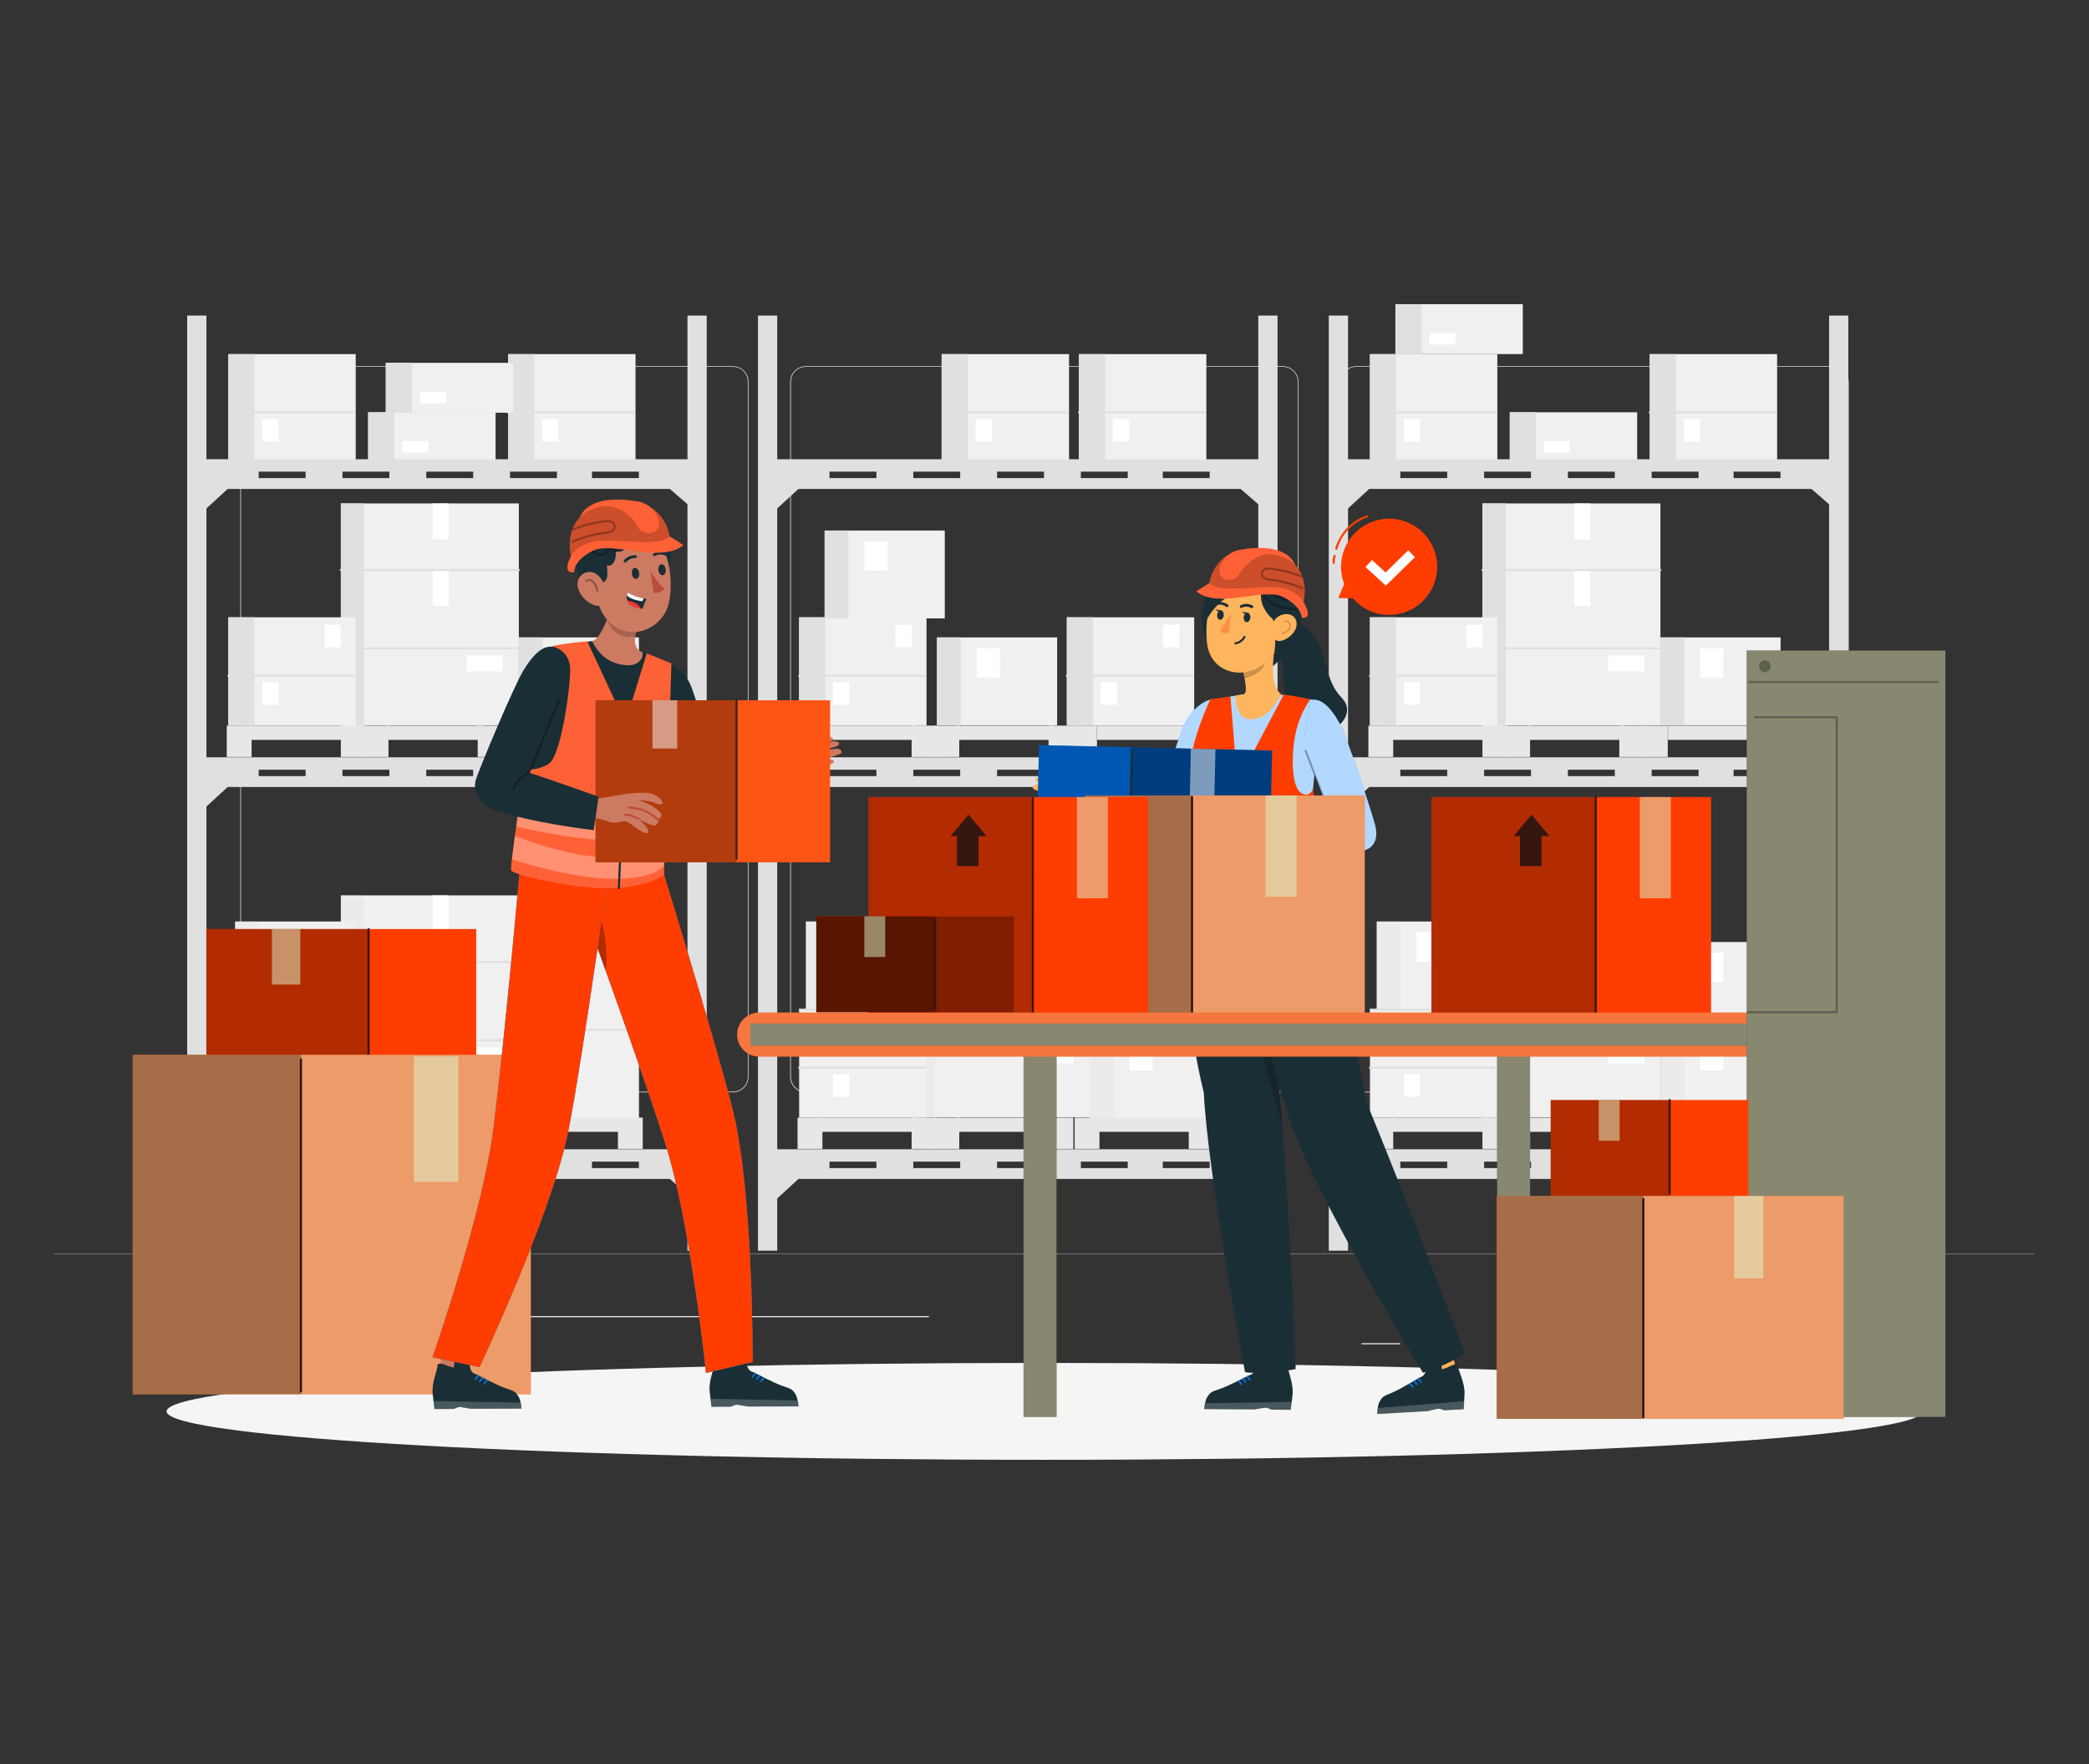 <?xml version="1.0" encoding="UTF-8"?>
<svg id="Layer_1" xmlns="http://www.w3.org/2000/svg" viewBox="0 0 752 635">
  <rect x="0" y="0" width="752" height="635" fill="#333333" stroke="none"/>
  <defs>
    <style>
      .cls-1 {
        fill: #ffb55d;
      }

      .cls-2 {
        fill: #fafafa;
      }

      .cls-2, .cls-3, .cls-4, .cls-5 {
        opacity: .5;
      }

      .cls-6, .cls-7, .cls-8, .cls-9 {
        isolation: isolate;
      }

      .cls-6, .cls-10, .cls-11 {
        opacity: .2;
      }

      .cls-3 {
        fill: #fafafa;
      }

      .cls-12 {
        fill: #f0f0f0;
      }

      .cls-13, .cls-14, .cls-15, .cls-8, .cls-9 {
        opacity: .3;
      }

      .cls-16, .cls-8, .cls-17 {
        fill: #fff;
      }

      .cls-4, .cls-15 {
        fill: #dcfad0;
      }

      .cls-18, .cls-14 {
        fill: #e0e0e0;
      }

      .cls-19 {
        fill: #ff5514;
      }

      .cls-20 {
        fill: #35221e;
      }

      .cls-21 {
        fill: #351611;
      }

      .cls-22 {
        fill: #1a2e35;
      }

      .cls-23 {
        fill: #ff3d00;
      }

      .cls-24 {
        fill: #ff6136;
      }

      .cls-7 {
        opacity: .4;
      }

      .cls-25 {
        fill: #007cff;
      }

      .cls-26 {
        fill: #e7e7e7;
      }

      .cls-27 {
        fill: #ff9144;
      }

      .cls-11 {
        fill: none;
        stroke: #000;
        stroke-linecap: round;
        stroke-linejoin: round;
        stroke-width: .5px;
      }

      .cls-28 {
        fill: #ebebeb;
      }

      .cls-29 {
        fill: #f5f5f5;
      }

      .cls-30 {
        fill: #cd7a63;
      }

      .cls-31 {
        fill: #b94d3c;
      }

      .cls-17, .cls-32 {
        opacity: .7;
      }

      .cls-33 {
        fill: #ff3233;
      }
    </style>
  </defs>
  <g>
    <g>
      <g>
        <g>
          <path class="cls-18" d="M659.94,393.21h-171.8c-3.07,0-5.57-2.5-5.57-5.57v-250.24c0-3.07,2.5-5.57,5.57-5.57h171.8c3.07,0,5.57,2.5,5.57,5.57v250.24c0,3.07-2.5,5.57-5.57,5.57ZM488.15,132.06c-2.94,0-5.33,2.39-5.33,5.33v250.24c0,2.94,2.39,5.33,5.33,5.33h171.8c2.94,0,5.33-2.39,5.33-5.33v-250.24c0-2.94-2.39-5.33-5.33-5.33h-171.8Z"/>
          <path class="cls-18" d="M461.83,393.21h-171.8c-3.07,0-5.57-2.5-5.57-5.57v-250.24c0-3.07,2.5-5.57,5.57-5.57h171.8c3.07,0,5.57,2.5,5.57,5.57v250.24c0,3.07-2.5,5.57-5.57,5.57ZM290.04,132.06c-2.94,0-5.33,2.39-5.33,5.33v250.24c0,2.94,2.39,5.33,5.33,5.33h171.8c2.94,0,5.33-2.39,5.33-5.33v-250.24c0-2.94-2.39-5.33-5.33-5.33h-171.8Z"/>
        </g>
        <path class="cls-18" d="M263.85,393.21H92.06c-3.07,0-5.57-2.5-5.57-5.57v-250.24c0-3.07,2.5-5.57,5.57-5.57h171.8c3.07,0,5.57,2.5,5.57,5.57v250.24c0,3.07-2.5,5.57-5.57,5.57ZM92.06,132.06c-2.94,0-5.33,2.39-5.33,5.33v250.24c0,2.94,2.39,5.33,5.33,5.33h171.8c2.94,0,5.33-2.39,5.33-5.33v-250.24c0-2.94-2.39-5.33-5.33-5.33H92.06Z"/>
      </g>
      <rect class="cls-18" x="19.57" y="451.25" width="712.86" height=".11"/>
    </g>
    <g>
      <rect class="cls-28" x="640.83" y="479.17" width="52.97" height=".4"/>
      <rect class="cls-28" x="490.1" y="483.51" width="13.9" height=".4"/>
      <rect class="cls-28" x="58.2" y="467.01" width="69.08" height=".4"/>
      <rect class="cls-28" x="141.51" y="467.01" width="10.13" height=".4"/>
      <rect class="cls-28" x="184.56" y="473.76" width="149.81" height=".4"/>
    </g>
  </g>
  <g>
    <g>
      <rect class="cls-12" x="82.19" y="127.47" width="45.86" height="38.99"/>
      <rect class="cls-18" x="82.19" y="127.47" width="9.4" height="38.99"/>
      <path class="cls-18" d="M82.69,148.87h44.79c.48,0,.48-.75,0-.75h-44.79c-.48,0-.48.75,0,.75h0Z"/>
      <rect class="cls-16" x="94.41" y="150.83" width="5.87" height="8.14"/>
    </g>
    <g>
      <rect class="cls-12" x="182.92" y="127.47" width="45.86" height="38.99"/>
      <rect class="cls-18" x="182.92" y="127.47" width="9.4" height="38.99"/>
      <path class="cls-18" d="M182.92,148.87h45.28c.48,0,.48-.75,0-.75h-45.28c-.48,0-.48.75,0,.75h0Z"/>
      <rect class="cls-16" x="195.13" y="150.83" width="5.87" height="8.14"/>
    </g>
    <g>
      <rect class="cls-12" x="132.53" y="148.41" width="45.86" height="17.96"/>
      <rect class="cls-18" x="132.53" y="148.41" width="9.4" height="17.96"/>
      <rect class="cls-16" x="144.74" y="158.79" width="9.42" height="4.14"/>
    </g>
    <g>
      <rect class="cls-12" x="138.88" y="130.61" width="45.86" height="17.96"/>
      <rect class="cls-18" x="138.88" y="130.61" width="9.4" height="17.96"/>
      <rect class="cls-16" x="151.1" y="140.98" width="9.42" height="4.14"/>
    </g>
    <g>
      <rect class="cls-12" x="122.7" y="181.22" width="64.07" height="79.86"/>
      <rect class="cls-18" x="122.7" y="181.22" width="8.35" height="80.34"/>
      <rect class="cls-16" x="155.73" y="205.16" width="5.81" height="12.95"/>
      <path class="cls-18" d="M122.7,205.54h64.07c.48,0,.48-.75,0-.75h-64.07c-.48,0-.48.75,0,.75h0Z"/>
      <path class="cls-18" d="M122.7,233.73h64.43c.48,0,.48-.75,0-.75h-64.43c-.48,0-.48.75,0,.75h0Z"/>
      <rect class="cls-16" x="155.73" y="181.22" width="5.81" height="12.95"/>
      <rect class="cls-16" x="167.96" y="235.99" width="12.99" height="5.72"/>
    </g>
    <path class="cls-18" d="M70.85,165.31v20.9l11.1-10.21h159.18l9.81,8.51v-19.2H70.85ZM110.01,172.1h-16.88v-2.32h16.88v2.32ZM140.17,172.1h-16.88v-2.32h16.88v2.32ZM170.33,172.1h-16.88v-2.32h16.88v2.32ZM200.49,172.1h-16.88v-2.32h16.88v2.32ZM229.98,172.1h-16.88v-2.32h16.88v2.32Z"/>
    <path class="cls-18" d="M70.85,272.61v20.9l11.1-10.21h159.18l9.81,8.51v-19.2H70.85ZM110.01,279.39h-16.88v-2.32h16.88v2.32ZM140.17,279.39h-16.88v-2.32h16.88v2.32ZM170.33,279.39h-16.88v-2.32h16.88v2.32ZM200.49,279.39h-16.88v-2.32h16.88v2.32ZM229.98,279.39h-16.88v-2.32h16.88v2.32Z"/>
    <g>
      <rect class="cls-26" x="81.63" y="261.21" width="8.94" height="11.27"/>
      <rect class="cls-26" x="122.7" y="261.21" width="8.94" height="11.27"/>
      <rect class="cls-26" x="89.74" y="261.21" width="34.83" height="5.13"/>
    </g>
    <g>
      <rect class="cls-26" x="130.9" y="261.21" width="8.94" height="11.27"/>
      <rect class="cls-26" x="171.97" y="261.21" width="8.94" height="11.27"/>
      <rect class="cls-26" x="139.01" y="261.21" width="34.83" height="5.13"/>
    </g>
    <g>
      <rect class="cls-26" x="180.47" y="261.21" width="8.94" height="11.27"/>
      <rect class="cls-26" x="222.44" y="261.21" width="8.94" height="11.27"/>
      <rect class="cls-26" x="189.48" y="261.21" width="34.83" height="5.13"/>
    </g>
    <rect class="cls-12" x="82.19" y="222.21" width="45.86" height="38.99"/>
    <rect class="cls-18" x="82.19" y="222.21" width="9.4" height="38.86"/>
    <path class="cls-18" d="M82.2,243.62h45.28c.48,0,.48-.75,0-.75h-45.28c-.48,0-.48.75,0,.75h0Z"/>
    <rect class="cls-16" x="116.83" y="224.89" width="5.87" height="8.14"/>
    <rect class="cls-16" x="94.41" y="245.58" width="5.87" height="8.14"/>
    <g>
      <rect class="cls-12" x="186.76" y="229.45" width="43.25" height="31.62"/>
      <rect class="cls-18" x="186.76" y="229.45" width="8.58" height="31.62"/>
      <rect class="cls-16" x="201.08" y="233.36" width="8.34" height="10.56"/>
    </g>
    <g>
      <rect class="cls-12" x="122.7" y="322.31" width="64.07" height="79.86"/>
      <rect class="cls-14" x="122.7" y="322.31" width="8.35" height="80.34"/>
      <rect class="cls-16" x="155.73" y="346.25" width="5.81" height="12.95"/>
      <path class="cls-18" d="M122.7,346.63h64.07c.48,0,.48-.75,0-.75h-64.07c-.48,0-.48.75,0,.75h0Z"/>
      <path class="cls-18" d="M122.7,374.82h64.43c.48,0,.48-.75,0-.75h-64.43c-.48,0-.48.75,0,.75h0Z"/>
      <rect class="cls-16" x="155.73" y="322.31" width="5.81" height="12.95"/>
      <rect class="cls-16" x="167.96" y="377.08" width="12.99" height="5.72"/>
    </g>
    <path class="cls-18" d="M70.85,413.7v20.9l11.1-10.21h159.18l9.81,8.51v-19.2H70.85ZM110.01,420.48h-16.88v-2.32h16.88v2.32ZM140.17,420.48h-16.88v-2.32h16.88v2.32ZM170.33,420.48h-16.88v-2.32h16.88v2.32ZM200.49,420.48h-16.88v-2.32h16.88v2.32ZM229.98,420.48h-16.88v-2.32h16.88v2.32Z"/>
    <g>
      <rect class="cls-26" x="81.63" y="402.3" width="8.94" height="11.27"/>
      <rect class="cls-26" x="122.7" y="402.3" width="8.94" height="11.27"/>
      <rect class="cls-26" x="89.74" y="402.3" width="34.83" height="5.13"/>
    </g>
    <g>
      <rect class="cls-26" x="130.9" y="402.3" width="8.94" height="11.27"/>
      <rect class="cls-26" x="171.97" y="402.3" width="8.94" height="11.27"/>
      <rect class="cls-26" x="139.01" y="402.3" width="34.83" height="5.13"/>
    </g>
    <g>
      <rect class="cls-26" x="181.38" y="402.3" width="8.94" height="11.27"/>
      <rect class="cls-26" x="222.44" y="402.3" width="8.94" height="11.27"/>
      <rect class="cls-26" x="189.48" y="402.3" width="34.83" height="5.13"/>
    </g>
    <rect class="cls-12" x="82.19" y="363.3" width="45.86" height="38.99"/>
    <path class="cls-18" d="M82.2,384.71h45.28c.48,0,.48-.75,0-.75h-45.28c-.48,0-.48.75,0,.75h0Z"/>
    <rect class="cls-16" x="116.83" y="365.98" width="5.87" height="8.14"/>
    <rect class="cls-16" x="94.41" y="386.67" width="5.87" height="8.14"/>
    <g>
      <rect class="cls-12" x="186.76" y="370.86" width="43.25" height="31.62"/>
      <rect class="cls-14" x="186.76" y="370.86" width="8.58" height="31.62"/>
      <rect class="cls-16" x="201.08" y="374.76" width="8.34" height="10.56"/>
    </g>
    <g>
      <rect class="cls-12" x="186.76" y="339.1" width="43.25" height="31.62"/>
      <rect class="cls-14" x="186.76" y="339.1" width="8.58" height="31.62"/>
      <rect class="cls-16" x="201.08" y="343" width="8.34" height="10.56"/>
    </g>
    <g>
      <rect class="cls-12" x="84.63" y="331.71" width="43.25" height="31.78"/>
      <rect class="cls-14" x="84.63" y="331.71" width="8.58" height="31.78"/>
      <rect class="cls-16" x="98.95" y="335.63" width="8.34" height="10.61"/>
      <path class="cls-18" d="M82.43,363.86h45.46c.48,0,.48-.75,0-.75h-45.46c-.48,0-.48.75,0,.75h0Z"/>
    </g>
    <rect class="cls-18" x="67.38" y="113.59" width="6.93" height="336.62"/>
    <rect class="cls-18" x="247.48" y="113.59" width="6.93" height="336.62"/>
    <path class="cls-18" d="M229.63,370.33h-41.74c-.48,0-.48.75,0,.75h41.74c.48,0,.48-.75,0-.75h0Z"/>
  </g>
  <g>
    <g>
      <rect class="cls-12" x="338.97" y="127.47" width="45.86" height="38.99"/>
      <rect class="cls-18" x="338.97" y="127.47" width="9.4" height="38.99"/>
      <path class="cls-18" d="M339.47,148.87h44.79c.48,0,.48-.75,0-.75h-44.79c-.48,0-.48.75,0,.75h0Z"/>
      <rect class="cls-16" x="351.18" y="150.83" width="5.87" height="8.14"/>
    </g>
    <g>
      <rect class="cls-12" x="388.4" y="127.47" width="45.86" height="38.99"/>
      <rect class="cls-18" x="388.4" y="127.47" width="9.4" height="38.99"/>
      <path class="cls-18" d="M388.4,148.87h45.28c.48,0,.48-.75,0-.75h-45.28c-.48,0-.48.75,0,.75h0Z"/>
      <rect class="cls-16" x="400.61" y="150.83" width="5.87" height="8.14"/>
    </g>
    <path class="cls-18" d="M276.32,165.31v20.9l11.1-10.21h159.18l9.81,8.51v-19.2h-180.09ZM315.49,172.1h-16.88v-2.32h16.88v2.32ZM345.65,172.1h-16.88v-2.32h16.88v2.32ZM375.81,172.1h-16.88v-2.32h16.88v2.32ZM405.97,172.1h-16.88v-2.32h16.88v2.32ZM435.46,172.1h-16.88v-2.32h16.88v2.32Z"/>
    <path class="cls-18" d="M276.32,272.61v20.9l11.1-10.21h159.18l9.81,8.51v-19.2h-180.09ZM315.49,279.39h-16.88v-2.32h16.88v2.32ZM345.65,279.39h-16.88v-2.32h16.88v2.32ZM375.81,279.39h-16.88v-2.32h16.88v2.32ZM405.97,279.39h-16.88v-2.32h16.88v2.32ZM435.46,279.39h-16.88v-2.32h16.88v2.32Z"/>
    <g>
      <rect class="cls-26" x="287.11" y="261.21" width="8.94" height="11.27"/>
      <rect class="cls-26" x="328.17" y="261.21" width="8.94" height="11.27"/>
      <rect class="cls-26" x="295.22" y="261.21" width="34.83" height="5.13"/>
    </g>
    <g>
      <rect class="cls-26" x="336.38" y="261.21" width="8.94" height="11.27"/>
      <rect class="cls-26" x="377.45" y="261.21" width="8.94" height="11.27"/>
      <rect class="cls-26" x="344.49" y="261.21" width="34.83" height="5.13"/>
    </g>
    <g>
      <rect class="cls-26" x="385.94" y="261.21" width="8.94" height="11.27"/>
      <rect class="cls-26" x="427.92" y="261.21" width="8.94" height="11.27"/>
      <rect class="cls-26" x="394.96" y="261.21" width="34.83" height="5.13"/>
    </g>
    <rect class="cls-12" x="287.67" y="222.21" width="45.86" height="38.99"/>
    <rect class="cls-18" x="287.67" y="222.21" width="9.4" height="38.86"/>
    <path class="cls-18" d="M287.68,243.62h45.28c.48,0,.48-.75,0-.75h-45.28c-.48,0-.48.75,0,.75h0Z"/>
    <rect class="cls-16" x="322.31" y="224.89" width="5.87" height="8.14"/>
    <rect class="cls-16" x="299.88" y="245.58" width="5.87" height="8.14"/>
    <rect class="cls-12" x="384.03" y="222.21" width="45.86" height="38.99"/>
    <rect class="cls-18" x="384.03" y="222.21" width="9.4" height="38.86"/>
    <path class="cls-18" d="M384.03,243.62h45.28c.48,0,.48-.75,0-.75h-45.28c-.48,0-.48.75,0,.75h0Z"/>
    <rect class="cls-16" x="418.67" y="224.89" width="5.87" height="8.14"/>
    <rect class="cls-16" x="396.24" y="245.58" width="5.87" height="8.14"/>
    <g>
      <rect class="cls-12" x="337.3" y="229.45" width="43.25" height="31.62"/>
      <rect class="cls-18" x="337.3" y="229.45" width="8.58" height="31.62"/>
      <rect class="cls-16" x="351.62" y="233.36" width="8.34" height="10.56"/>
    </g>
    <g>
      <rect class="cls-12" x="296.85" y="190.98" width="43.25" height="31.62"/>
      <rect class="cls-18" x="296.85" y="190.98" width="8.58" height="31.62"/>
      <rect class="cls-16" x="311.17" y="194.89" width="8.34" height="10.56"/>
    </g>
    <g>
      <rect class="cls-12" x="328.17" y="322.31" width="64.07" height="79.86"/>
      <rect class="cls-14" x="328.17" y="322.31" width="8.35" height="80.34"/>
      <rect class="cls-16" x="361.21" y="346.25" width="5.81" height="12.95"/>
      <path class="cls-18" d="M328.17,346.63h64.07c.48,0,.48-.75,0-.75h-64.07c-.48,0-.48.75,0,.75h0Z"/>
      <path class="cls-18" d="M328.17,374.82h64.43c.48,0,.48-.75,0-.75h-64.43c-.48,0-.48.75,0,.75h0Z"/>
      <rect class="cls-16" x="361.21" y="322.31" width="5.81" height="12.95"/>
      <rect class="cls-16" x="373.44" y="377.08" width="12.99" height="5.72"/>
    </g>
    <path class="cls-18" d="M276.32,413.7v20.9l11.1-10.21h159.18l9.81,8.51v-19.2h-180.09ZM315.49,420.48h-16.88v-2.32h16.88v2.32ZM345.65,420.48h-16.88v-2.32h16.88v2.32ZM375.81,420.48h-16.88v-2.32h16.88v2.32ZM405.97,420.48h-16.88v-2.32h16.88v2.32ZM435.46,420.48h-16.88v-2.32h16.88v2.32Z"/>
    <g>
      <rect class="cls-26" x="287.11" y="402.3" width="8.94" height="11.27"/>
      <rect class="cls-26" x="328.17" y="402.3" width="8.94" height="11.27"/>
      <rect class="cls-26" x="295.22" y="402.3" width="34.83" height="5.13"/>
    </g>
    <g>
      <rect class="cls-26" x="336.38" y="402.3" width="8.94" height="11.27"/>
      <rect class="cls-26" x="377.45" y="402.3" width="8.94" height="11.27"/>
      <rect class="cls-26" x="344.49" y="402.3" width="34.83" height="5.13"/>
    </g>
    <g>
      <rect class="cls-26" x="386.85" y="402.3" width="8.94" height="11.27"/>
      <rect class="cls-26" x="427.92" y="402.3" width="8.94" height="11.27"/>
      <rect class="cls-26" x="394.96" y="402.3" width="34.83" height="5.13"/>
    </g>
    <rect class="cls-12" x="287.67" y="363.3" width="45.86" height="38.99"/>
    <path class="cls-18" d="M287.68,384.71h45.28c.48,0,.48-.75,0-.75h-45.28c-.48,0-.48.75,0,.75h0Z"/>
    <rect class="cls-16" x="322.31" y="365.98" width="5.87" height="8.14"/>
    <rect class="cls-16" x="299.88" y="386.67" width="5.87" height="8.14"/>
    <g>
      <rect class="cls-12" x="392.24" y="370.86" width="43.25" height="31.62"/>
      <rect class="cls-14" x="392.24" y="370.86" width="8.58" height="31.62"/>
      <rect class="cls-16" x="406.56" y="374.76" width="8.34" height="10.56"/>
    </g>
    <g>
      <rect class="cls-12" x="392.24" y="339.1" width="43.25" height="31.62"/>
      <rect class="cls-14" x="392.24" y="339.1" width="8.58" height="31.62"/>
      <rect class="cls-16" x="406.56" y="343" width="8.34" height="10.56"/>
    </g>
    <g>
      <rect class="cls-12" x="290.11" y="331.71" width="43.25" height="31.78"/>
      <rect class="cls-14" x="290.11" y="331.71" width="8.58" height="31.78"/>
      <rect class="cls-16" x="304.43" y="335.63" width="8.34" height="10.61"/>
      <path class="cls-18" d="M287.91,363.86h45.46c.48,0,.48-.75,0-.75h-45.46c-.48,0-.48.75,0,.75h0Z"/>
    </g>
    <rect class="cls-18" x="272.86" y="113.59" width="6.93" height="336.62"/>
    <rect class="cls-18" x="452.96" y="113.59" width="6.93" height="336.62"/>
    <path class="cls-18" d="M435.11,370.33h-41.74c-.48,0-.48.75,0,.75h41.74c.48,0,.48-.75,0-.75h0Z"/>
  </g>
  <g>
    <g>
      <rect class="cls-12" x="493.15" y="127.47" width="45.86" height="38.99"/>
      <rect class="cls-18" x="493.15" y="127.47" width="9.4" height="38.99"/>
      <path class="cls-18" d="M493.65,148.87h44.79c.48,0,.48-.75,0-.75h-44.79c-.48,0-.48.75,0,.75h0Z"/>
      <rect class="cls-16" x="505.36" y="150.83" width="5.87" height="8.14"/>
    </g>
    <g>
      <rect class="cls-12" x="593.87" y="127.47" width="45.86" height="38.99"/>
      <rect class="cls-18" x="593.87" y="127.47" width="9.4" height="38.99"/>
      <path class="cls-18" d="M593.88,148.87h45.28c.48,0,.48-.75,0-.75h-45.28c-.48,0-.48.75,0,.75h0Z"/>
      <rect class="cls-16" x="606.09" y="150.83" width="5.87" height="8.14"/>
    </g>
    <g>
      <rect class="cls-12" x="543.49" y="148.41" width="45.86" height="17.96"/>
      <rect class="cls-18" x="543.49" y="148.41" width="9.4" height="17.96"/>
      <rect class="cls-16" x="555.7" y="158.79" width="9.42" height="4.14"/>
    </g>
    <g>
      <rect class="cls-12" x="502.32" y="109.5" width="45.86" height="17.96"/>
      <rect class="cls-18" x="502.32" y="109.5" width="9.4" height="17.96"/>
      <rect class="cls-16" x="514.54" y="119.87" width="9.42" height="4.14"/>
    </g>
    <g>
      <rect class="cls-12" x="533.65" y="181.22" width="64.07" height="79.86"/>
      <rect class="cls-18" x="533.65" y="181.22" width="8.35" height="80.34"/>
      <rect class="cls-16" x="566.69" y="205.16" width="5.81" height="12.95"/>
      <path class="cls-18" d="M533.65,205.54h64.07c.48,0,.48-.75,0-.75h-64.07c-.48,0-.48.75,0,.75h0Z"/>
      <path class="cls-18" d="M533.65,233.73h64.43c.48,0,.48-.75,0-.75h-64.43c-.48,0-.48.75,0,.75h0Z"/>
      <rect class="cls-16" x="566.69" y="181.22" width="5.81" height="12.95"/>
      <rect class="cls-16" x="578.92" y="235.99" width="12.99" height="5.72"/>
    </g>
    <path class="cls-18" d="M481.8,165.31v20.9l11.1-10.21h159.18l9.81,8.51v-19.2h-180.09ZM520.97,172.1h-16.88v-2.32h16.88v2.32ZM551.13,172.1h-16.88v-2.32h16.88v2.32ZM581.29,172.1h-16.88v-2.32h16.88v2.32ZM611.45,172.1h-16.88v-2.32h16.88v2.32ZM640.94,172.1h-16.88v-2.32h16.88v2.32Z"/>
    <path class="cls-18" d="M481.8,272.61v20.9l11.1-10.21h159.18l9.81,8.51v-19.2h-180.09ZM520.97,279.39h-16.88v-2.32h16.88v2.32ZM551.13,279.39h-16.88v-2.32h16.88v2.32ZM581.29,279.39h-16.88v-2.32h16.88v2.32ZM611.45,279.39h-16.88v-2.32h16.88v2.32ZM640.94,279.39h-16.88v-2.32h16.88v2.32Z"/>
    <g>
      <rect class="cls-26" x="492.59" y="261.21" width="8.94" height="11.27"/>
      <rect class="cls-26" x="533.65" y="261.21" width="8.94" height="11.27"/>
      <rect class="cls-26" x="500.69" y="261.21" width="34.83" height="5.13"/>
    </g>
    <g>
      <rect class="cls-26" x="541.86" y="261.21" width="8.94" height="11.27"/>
      <rect class="cls-26" x="582.92" y="261.21" width="8.94" height="11.27"/>
      <rect class="cls-26" x="549.97" y="261.21" width="34.83" height="5.13"/>
    </g>
    <g>
      <rect class="cls-26" x="591.42" y="261.21" width="8.94" height="11.27"/>
      <rect class="cls-26" x="633.4" y="261.21" width="8.94" height="11.27"/>
      <rect class="cls-26" x="600.44" y="261.21" width="34.83" height="5.13"/>
    </g>
    <rect class="cls-12" x="493.15" y="222.21" width="45.86" height="38.99"/>
    <rect class="cls-18" x="493.15" y="222.21" width="9.4" height="38.86"/>
    <path class="cls-18" d="M493.16,243.62h45.28c.48,0,.48-.75,0-.75h-45.28c-.48,0-.48.75,0,.75h0Z"/>
    <rect class="cls-16" x="527.79" y="224.89" width="5.87" height="8.14"/>
    <rect class="cls-16" x="505.36" y="245.58" width="5.87" height="8.14"/>
    <g>
      <rect class="cls-12" x="597.72" y="229.45" width="43.25" height="31.62"/>
      <rect class="cls-18" x="597.72" y="229.45" width="8.58" height="31.62"/>
      <rect class="cls-16" x="612.04" y="233.36" width="8.34" height="10.56"/>
    </g>
    <g>
      <rect class="cls-12" x="533.65" y="322.31" width="64.07" height="79.86"/>
      <rect class="cls-14" x="533.65" y="322.31" width="8.35" height="80.34"/>
      <rect class="cls-16" x="566.69" y="346.25" width="5.81" height="12.95"/>
      <path class="cls-18" d="M533.65,346.63h64.07c.48,0,.48-.75,0-.75h-64.07c-.48,0-.48.75,0,.75h0Z"/>
      <path class="cls-18" d="M533.65,374.82h64.43c.48,0,.48-.75,0-.75h-64.43c-.48,0-.48.75,0,.75h0Z"/>
      <rect class="cls-16" x="566.69" y="322.31" width="5.81" height="12.95"/>
      <rect class="cls-16" x="578.92" y="377.08" width="12.99" height="5.72"/>
    </g>
    <path class="cls-18" d="M481.8,413.7v20.9l11.1-10.21h159.18l9.81,8.51v-19.2h-180.09ZM520.97,420.48h-16.88v-2.32h16.88v2.32ZM551.13,420.48h-16.88v-2.32h16.88v2.32ZM581.29,420.48h-16.88v-2.32h16.88v2.32ZM611.45,420.48h-16.88v-2.32h16.88v2.32ZM640.94,420.48h-16.88v-2.32h16.88v2.32Z"/>
    <g>
      <rect class="cls-26" x="492.59" y="402.3" width="8.94" height="11.27"/>
      <rect class="cls-26" x="533.65" y="402.3" width="8.94" height="11.27"/>
      <rect class="cls-26" x="500.69" y="402.3" width="34.83" height="5.13"/>
    </g>
    <g>
      <rect class="cls-26" x="541.86" y="402.3" width="8.94" height="11.27"/>
      <rect class="cls-26" x="582.92" y="402.3" width="8.94" height="11.27"/>
      <rect class="cls-26" x="549.97" y="402.3" width="34.83" height="5.13"/>
    </g>
    <g>
      <rect class="cls-26" x="592.33" y="402.3" width="8.94" height="11.27"/>
      <rect class="cls-26" x="633.4" y="402.3" width="8.94" height="11.27"/>
      <rect class="cls-26" x="600.44" y="402.3" width="34.83" height="5.13"/>
    </g>
    <rect class="cls-12" x="493.15" y="363.3" width="45.86" height="38.99"/>
    <path class="cls-18" d="M493.16,384.71h45.28c.48,0,.48-.75,0-.75h-45.28c-.48,0-.48.75,0,.75h0Z"/>
    <rect class="cls-16" x="527.79" y="365.98" width="5.87" height="8.14"/>
    <rect class="cls-16" x="505.36" y="386.67" width="5.87" height="8.14"/>
    <g>
      <rect class="cls-12" x="597.72" y="370.86" width="43.25" height="31.62"/>
      <rect class="cls-14" x="597.72" y="370.86" width="8.58" height="31.62"/>
      <rect class="cls-16" x="612.04" y="374.76" width="8.34" height="10.56"/>
    </g>
    <g>
      <rect class="cls-12" x="597.72" y="339.1" width="43.25" height="31.62"/>
      <rect class="cls-14" x="597.72" y="339.1" width="8.58" height="31.62"/>
      <rect class="cls-16" x="612.04" y="343" width="8.34" height="10.56"/>
    </g>
    <g>
      <rect class="cls-12" x="495.59" y="331.71" width="43.25" height="31.78"/>
      <rect class="cls-14" x="495.59" y="331.71" width="8.58" height="31.78"/>
      <rect class="cls-16" x="509.91" y="335.63" width="8.34" height="10.61"/>
      <path class="cls-18" d="M493.39,363.86h45.46c.48,0,.48-.75,0-.75h-45.46c-.48,0-.48.75,0,.75h0Z"/>
    </g>
    <rect class="cls-18" x="478.34" y="113.59" width="6.93" height="336.62"/>
    <rect class="cls-18" x="658.43" y="113.59" width="6.93" height="336.62"/>
    <path class="cls-18" d="M640.59,370.33h-41.74c-.48,0-.48.75,0,.75h41.74c.48,0,.48-.75,0-.75h0Z"/>
  </g>
  <path class="cls-29" d="M692.04,508.05c0,9.63-141.5,17.44-316.04,17.44s-316.04-7.81-316.04-17.44,141.5-17.44,316.04-17.44,316.04,7.81,316.04,17.44Z"/>
  <g>
    <g>
      <path class="cls-23" d="M494.14,187.75c8.99-3.26,18.93,1.38,22.19,10.37,3.26,8.99-1.38,18.93-10.37,22.19-6.94,2.52-14.43.31-18.99-4.96l-5.2-.08,2.12-5.07c-.03-.09-.08-.17-.11-.26-3.26-8.99,1.38-18.93,10.37-22.19Z"/>
      <path class="cls-23" d="M492.13,185.5c-4.29,1.37-7.96,4.48-10.07,8.45-.59,1.11-1.06,2.29-1.39,3.51-.13.47.6.67.72.2,1.13-4.15,3.94-7.76,7.64-9.95,1.04-.62,2.15-1.12,3.3-1.48.46-.15.26-.87-.2-.72h0Z"/>
      <path class="cls-23" d="M480.08,199.98c-.29.84-.41,1.75-.35,2.64,0,.1.04.19.11.27.07.07.17.11.27.11.19,0,.39-.17.38-.38-.03-.43-.02-.87.04-1.3v.1c.04-.42.14-.84.28-1.24.06-.19-.07-.42-.26-.46-.21-.05-.39.06-.46.26h0Z"/>
    </g>
    <polygon class="cls-16" points="498.87 210.81 491.56 204.13 493.89 201.58 498.79 206.06 506.94 198.1 509.35 200.57 498.87 210.81"/>
  </g>
  <g>
    <path class="cls-22" d="M484.61,253.68c-.57-1.55-1.86-2.69-2.89-3.98-1.94-2.41-3.03-5.39-3.89-8.37-.86-2.98-1.52-6.02-2.74-8.87-1.23-2.84-3.1-5.53-5.8-7.05-2.7-1.52-6.32-1.64-8.76.26l-1.33.27c2.76,9.43,2.35,19.49,4.38,29.1.51,2.43,1.25,4.95,3.02,6.69,2.84,2.78,7.48,2.7,11.24,1.41,2.05-.7,4.06-1.74,5.45-3.4,1.39-1.66,2.08-4.03,1.32-6.07Z"/>
    <g>
      <polygon class="cls-1" points="518.04 468.96 524.45 493.87 516.51 495.7 506.19 474.05 518.04 468.96"/>
      <g>
        <path class="cls-22" d="M526.89,507.29l-7.02.37s-1.46-.68-2.29-.54c-.83.15-3.69.85-3.69.85l-18.13,1.03c.11-.79.01-1.54.19-2.17.22-.77.22-1.43.52-1.99,1.06-1.95,1.29-2.21,4.6-3.5,2.6-1.01,10.24-5.61,10.24-5.61,0,0,2.06-.31,2.05-3.49,0-1.19,1.68-2.74,2.51-2.9,1.69-.34,2.7.69,3.03,2.39l.16,1.2,2.02-.7s3.9-2.23,3.81-.26c-.05,1.12,2.52,5.89,2.31,9.86-.05.93-.1,1.8-.14,2.57h0c-.09,1.71-.16,2.88-.16,2.88Z"/>
        <g class="cls-10">
          <path class="cls-16" d="M495.77,509.01l18.13-1.04s2.86-.7,3.69-.85c.83-.14,2.29.54,2.29.54l7.02-.37s.07-1.17.16-2.88l-31.1,2.42c-.18.63-.08,1.38-.19,2.17Z"/>
        </g>
        <path class="cls-25" d="M507.32,497.99c.08-.09.21-.11.32-.04.48.28.89.7,1.18,1.23.15.28-.25.58-.41.3-.26-.47-.62-.84-1.04-1.08-.14-.08-.17-.27-.06-.39,0,0,0,0,0,0Z"/>
        <path class="cls-25" d="M508.76,497.04c.08-.09.21-.11.32-.04.48.28.89.7,1.18,1.23.15.28-.25.58-.4.3-.26-.47-.62-.84-1.04-1.08-.14-.08-.17-.27-.06-.39,0,0,0,0,0,0Z"/>
        <path class="cls-25" d="M510.25,496.14c.08-.09.21-.11.32-.04.48.28.89.7,1.18,1.23.15.28-.25.58-.41.3-.26-.47-.62-.84-1.04-1.08-.14-.08-.17-.27-.06-.39,0,0,0,0,0,0Z"/>
      </g>
    </g>
    <g>
      <polygon class="cls-1" points="458.22 468.69 463.04 493.96 455 495.28 446.07 473.02 458.22 468.69"/>
      <g>
        <path class="cls-22" d="M464.64,507.5l-7.03-.08s-1.41-.77-2.25-.68c-.83.09-3.73.61-3.73.61l-18.16-.11c.16-.78.11-1.54.32-2.15.26-.75.31-1.42.64-1.95,1.18-1.87,1.43-2.12,4.81-3.2,2.66-.85,10.57-4.96,10.57-4.96,0,0,2.07-.17,2.27-3.35.07-1.19,1.85-2.62,2.69-2.74,1.71-.23,2.65.86,2.88,2.57l.08,1.21,2.06-.57s4.03-1.98,3.82-.02c-.12,1.12,2.15,6.03,1.68,9.98-.11.92-.21,1.79-.3,2.56h0c-.2,1.7-.34,2.86-.34,2.86Z"/>
        <g class="cls-10">
          <path class="cls-16" d="M433.47,507.25l18.16.11s2.9-.52,3.73-.61c.84-.09,2.25.68,2.25.68l7.03.08s.14-1.17.34-2.86l-31.19.46c-.22.62-.17,1.37-.32,2.15Z"/>
        </g>
        <path class="cls-25" d="M445.7,496.99c.09-.08.22-.09.32-.02.46.31.84.75,1.1,1.3.14.29-.29.56-.42.27-.23-.49-.57-.87-.97-1.15-.13-.09-.15-.28-.04-.39,0,0,0,0,0,0Z"/>
        <path class="cls-25" d="M447.19,496.13c.09-.08.22-.09.32-.02.46.31.84.75,1.1,1.3.14.29-.29.56-.42.27-.23-.49-.57-.87-.97-1.15-.13-.09-.15-.28-.04-.39,0,0,0,0,0,0Z"/>
        <path class="cls-25" d="M448.73,495.33c.09-.08.22-.09.32-.02.46.31.84.75,1.1,1.3.14.29-.29.56-.42.27-.23-.49-.57-.87-.97-1.15-.13-.09-.15-.28-.04-.39,0,0,0,0,0,0Z"/>
      </g>
    </g>
    <g>
      <path class="cls-22" d="M432.82,311.32s-11.85,31.98.52,81.95c1.42,29.3,14.83,100.63,14.83,100.63,3.56.84,14.69-.24,18.25-1.09,0,0-1.93-57.02-6.31-104.69,5.66-49.29,4.12-75.22,4.12-75.22l-31.41-1.58Z"/>
      <path class="cls-22" d="M439.65,312.73s15.24,63.97,24.94,91.32c10.2,28.71,46.53,88.18,47.63,90.08,4.09-1.03,12.62-4.84,15.07-7.11,0,0-22.25-58.54-35.17-89.73-3.29-16.12-5.47-25.54-5.68-42.71-.38-31.84-16.17-44.96-16.17-44.96l-30.61,3.12Z"/>
      <polygon class="cls-6" points="448.17 346.93 436.98 338.77 446.63 351.66 461.65 405.75 460.43 391.22 448.17 346.93"/>
    </g>
    <g>
      <path class="cls-25" d="M475.3,263.15l-3.11-11.25c-1.56-.16-8.84-1.65-10.54-1.74-5.94-.46-7.6-.63-13.55-.25-1.03.09-9.86,1.59-12.99,2.46,0,0,1.06,4.14-.62,7.07-1.8,3.13-3.7,10.08-3.76,10.33,0,0-5.01,12.66-1.29,19.86,7.8,21-.85,22.29,1.98,26.11,4.13,3.05,28.95,6.4,41.51-4.28-2.05-8.59-1.28-24.41,2.36-48.3Z"/>
      <path class="cls-17" d="M475.3,263.15l-2.96-11.27c-1.56-.16-8.99-1.64-10.69-1.73-5.94-.46-7.6-.63-13.55-.25-1.03.09-9.86,1.59-12.99,2.46,0,0,1.06,4.14-.62,7.07-1.8,3.13-3.7,10.08-3.76,10.33,0,0-5.01,12.66-1.29,19.86,7.8,21-.85,22.29,1.98,26.11,4.13,3.05,28.95,6.4,41.51-4.28-2.05-8.59-1.28-24.41,2.36-48.3Z"/>
      <g class="cls-13">
        <path d="M434.9,289.82c2.15,4.5,5.95,8.2,10.51,10.23-3.05.57-6.16-.33-9.14-1.23,3.2,3.07,8.41,3.79,12.32,1.7-4.39-3.52-9.31-7.18-13.69-10.7Z"/>
      </g>
    </g>
    <g>
      <g>
        <path class="cls-1" d="M375.64,279.8s-1.56-.8-.08-1.48c1.48-.68,11.62,1.23,12.74.86,1.12-.37.24-1.88-.55-3.22-.79-1.33-1.71-3.99.13-2.88,1.85,1.11,3.3,3.02,5.67,4.67,1.72,1.2,2.5,3.26,2.8,4.3l5.09,4.36-4.34,8.11-4.14-4.5c-1.05.41-2.31.52-3.81.47-2.55-.09-7.36-1.35-9.84-1.67-2.71-.35-5.62-1.27-4.68-2.25.94-.98,5.63.25,5.63.25-.3-.31-8.49-2.17-8.49-3.22,0-.74.65-1.35,1.98-1.26,1.02.07,7.66,1.36,7.96,1.44,0,0-5.29-1.4-7.78-2.19-1.1-.35-1.27-1.06-1.16-1.3.39-.89,2.87-.49,2.87-.49Z"/>
        <path class="cls-27" d="M388.11,280.27c-.28,1.98.42,4.02,1.9,5.37.36.32.89-.21.53-.53-1.27-1.15-1.96-2.93-1.71-4.64.03-.2-.05-.4-.26-.46-.18-.05-.43.06-.46.26h0Z"/>
        <path class="cls-27" d="M375.32,280.14c2.63.36,5.27.72,7.9,1.08.47.06.68-.66.2-.72-2.63-.36-5.27-.72-7.9-1.08-.47-.06-.68.66-.2.72h0Z"/>
      </g>
      <path class="cls-25" d="M436.02,251.75s-5.42.93-9.41,8.45c-2.52,4.76-10.25,31.08-10.82,31.21s-18.51-10.15-18.51-10.15l-5.96,10.48s22.7,17.59,29.97,17.9c7.28.31,14.12-29.81,14.12-29.81l.61-28.09Z"/>
      <path class="cls-17" d="M436.02,251.75s-5.42.93-9.41,8.45c-2.52,4.76-10.25,31.08-10.82,31.21s-18.51-10.15-18.51-10.15l-5.96,10.48s22.7,17.59,29.97,17.9c7.28.31,14.12-29.81,14.12-29.81l.61-28.09Z"/>
    </g>
    <g>
      <path class="cls-23" d="M471.66,251.79s-3.69,4.78-5.28,12.23c-1.47,6.84-1.72,18.87,1.93,21.37,2.91,1.99,4.32-1.18,4.32-1.18,0,0,6.09,34.07,5.68,35.59-.42,1.52-17.93,5.45-29.49,4.93-11.56-.52-19.35-2.99-19.35-2.99,0,0,1.66-15.38,1.41-19.76-.1-1.76-3.67-12.07-3.16-21.61.76-14.2,8.01-28.67,8.01-28.67l7.21-.96,2.52,30.77,16.67-31.49s4.72.59,9.55,1.77Z"/>
      <path class="cls-8" d="M476.37,305.91s-15.4,4.8-29.14,4.48c-13.74-.32-16.2-2.08-16.2-2.08l-.14-5.93s9.37,1.55,19.28,1.78c11.86.28,25.02-5.21,25.02-5.21l1.18,6.96Z"/>
      <path class="cls-8" d="M477.95,316.32s-16.06,4.04-30.18,3.71c-14.12-.33-17.89-2.43-17.89-2.43l.56-6.28s10.15,2.25,20.35,2.49c12.18.28,26.07-4.88,26.07-4.88l1.09,7.4Z"/>
      <path class="cls-22" d="M445.07,281.51c.33,14.74-.33,29.47,0,44.21.01.48.76.48.75,0-.33-14.74.33-29.47,0-44.21-.01-.48-.76-.48-.75,0h0Z"/>
    </g>
    <g>
      <rect class="cls-25" x="373.32" y="269.21" width="83.93" height="57.98" transform="translate(823.5 606.01) rotate(-178.66)"/>
      <rect class="cls-13" x="373.32" y="269.21" width="83.93" height="57.98" transform="translate(823.5 606.01) rotate(-178.66)"/>
      <rect class="cls-13" x="406.8" y="269.6" width="50.45" height="57.98" transform="translate(856.96 607.18) rotate(-178.66)"/>
      <path class="cls-22" d="M407.1,269.63c-.44,18.68-.89,37.36-1.32,56.03-.01.48.74.48.75,0,.44-18.68.89-37.36,1.32-56.03.01-.48-.74-.48-.75,0h0Z"/>
      <rect class="cls-3" x="428.49" y="269.62" width="8.85" height="17.26" transform="translate(859.21 566.53) rotate(-178.66)"/>
    </g>
    <g>
      <path class="cls-1" d="M434.4,307.28c.14-.77,3.07-3.3,7.89-4.69,0,0-1.62.08-4.22.43-1.04.14-2.12.98-3.4.84-1.78-.2.68-3,3.62-3.59,2.94-.58,8.44.39,12.34,1.15.43.08.94.2,1.49.34l4.95.87,1.25,6.23c-1.93-.16-5.28.97-6.69,1.37-2.26.66-4.56-.73-5.51-.34-2.54,1.04-6.22,4.72-7.29,3.55-1.07-1.18,3.42-4.67,3.42-4.67,0,0-5.26,3.14-6.23,2.02-1.34-1.56-.64-1.88-.64-1.88,0,0-1.22-.38-.99-1.63Z"/>
      <path class="cls-27" d="M435.78,309.36c1.27-1.02,2.57-2.04,4.08-2.7,1.77-.78,3.72-1.01,5.64-1.09.48-.02.48-.77,0-.75-2.02.08-4.05.34-5.92,1.15-1.6.7-2.98,1.78-4.33,2.87-.38.3.16.83.53.53h0Z"/>
      <path class="cls-27" d="M442.31,309.22c.68-.3,1.36-.64,2.06-.89.66-.24,1.36-.39,2.06-.18.46.14.66-.58.2-.72-.79-.24-1.62-.12-2.38.15s-1.55.66-2.32,1c-.19.08-.23.35-.13.51.11.19.33.22.51.13h0Z"/>
      <path class="cls-25" d="M471.55,252c3.19-.68,6.49,1.02,10.46,7.99,3.25,5.71,12.42,34.47,13.07,37.25.98,4.23-.13,7.41-3.22,8.58-11.43,4.33-34.82,7.28-34.82,7.28l-1.36-11.31s22.47-7.4,23.45-7.45l-9.95-26.15,2.36-16.17Z"/>
      <g class="cls-32">
        <path class="cls-16" d="M471.55,252c3.19-.68,6.49,1.02,10.46,7.99,3.25,5.71,12.42,34.47,13.07,37.25.98,4.23-.13,7.41-3.22,8.58-11.43,4.33-34.82,7.28-34.82,7.28l-1.36-11.31s22.47-7.4,23.45-7.45l-9.95-26.15,2.36-16.17Z"/>
      </g>
      <g class="cls-13">
        <path d="M487.62,299.76c-.79-1.75-2.5-2.93-4.18-3.74-.85-.41-1.73-.76-2.64-1-.16-.04-.46-.16-.6-.14.25-.02-.65-.04-.31.16-.03-.02-.02-.1-.04-.12-.29-.31-.43-1.12-.58-1.51l-1.1-2.88c-2.05-5.36-4.1-10.72-6.16-16.08-.54-1.41-1.08-2.82-1.62-4.23-.17-.45-.9-.25-.72.2,2.77,7.23,5.54,14.46,8.31,21.69.4,1.04.8,2.08,1.2,3.12.04.11.13.24.26.26,2.77.44,6.32,1.93,7.55,4.64.2.44.84.06.65-.38h0Z"/>
      </g>
    </g>
    <g>
      <g>
        <path class="cls-22" d="M463.11,207.94c-3.17-2.9-6.05-4.59-10.11-5.06-3.56-.42-8.55.18-11.72,2.07-4.3,2.57-6.76,7.87-8.24,13.11-1.65,5.87.91,12.9,3.79,18.13,1.19,2.17,2.21,3.03,4.38,2.73l.85,1.13c6.68,1.79,12.94,8.65,24.57-11.04,3.85-6.51,1.79-16.18-3.54-21.07Z"/>
        <path class="cls-1" d="M447.88,249.9c1-.94.53-2.88.31-4.77-.15-1.45-.6-2.97-1.14-4.45l1.96-2.08,10.2-9.34c-.56,6.54-2.74,17.09,2.21,20.89h0c-1.72,1.28-4.15,8.75-11.24,8.78-4.43.02-5.57-5.82-5.58-8.52.26-.07,3.27-.51,3.27-.51Z"/>
        <path class="cls-10" d="M448,244.14c2.79-.62,6.68-2.4,7.39-5.57.29-1.3.34-2.6.27-3.46l-8.87,5.16c.08,1.24,1.12,1.75,1.22,3.87Z"/>
        <path class="cls-1" d="M463.38,218.91c-1.45,9.94-1.85,14.17-7.28,19.13-8.17,7.46-19.96,4.18-21.49-5.83-1.37-9.01,1.22-23.75,11.25-27.43,9.88-3.62,18.96,4.19,17.51,14.13Z"/>
        <path class="cls-22" d="M450.09,222.2c-.02.94-.58,1.72-1.23,1.76-.66.03-1.17-.7-1.15-1.64.02-.94.58-1.72,1.23-1.76.66-.03,1.17.7,1.15,1.64Z"/>
        <path class="cls-22" d="M450.8,218.88c-.12.04-.25.04-.37-.02-1.84-1.01-3.4-.1-3.42-.09-.23.14-.52.06-.64-.18-.12-.24-.03-.55.21-.69.08-.05,2.04-1.19,4.33.06.23.12.31.43.18.67-.06.12-.16.2-.27.25Z"/>
        <path class="cls-22" d="M437.43,217.73c-.11-.06-.19-.16-.22-.28-.06-.25.11-.51.38-.58,2.72-.67,4.42.78,4.5.84.2.17.21.47.02.67-.19.19-.51.21-.71.03-.07-.06-1.4-1.16-3.57-.63-.14.03-.28.01-.39-.05Z"/>
        <path class="cls-27" d="M443.13,220.58s-1.76,3.66-3.65,5.89c-.33.39-.17,1,.3,1.2,1.21.52,2.67.19,2.67.19l.68-7.28Z"/>
        <path class="cls-22" d="M449.33,220.63l-2.31-.47s1.63,1.68,2.31.47Z"/>
        <path class="cls-22" d="M440.53,221.35c-.02.94-.58,1.72-1.23,1.76-.66.03-1.17-.7-1.15-1.64.02-.94.58-1.72,1.23-1.76.66-.03,1.17.7,1.15,1.64Z"/>
        <path class="cls-22" d="M439.78,219.8l-2.31-.47s1.63,1.68,2.31.47Z"/>
        <path class="cls-22" d="M458.56,236.19c9.79-6.27,11.15-31.7-6.3-33.24-17.44-1.54-19.02,22.38-19.02,22.38,6.45-14.56,21.61-15.28,21.61-15.28-3.41,7.71,3.36,12.83,3.36,12.83,1.74,5.58.35,13.31.35,13.31Z"/>
        <path class="cls-1" d="M465.97,227.22c-1.29,1.99-3.27,3.17-5.06,3.52-2.68.52-3.82-3.8-2.77-6.4.94-2.34,3.62-3.78,6.17-3.12,2.51.65,3.14,3.74,1.66,6.01Z"/>
        <path class="cls-11" d="M462.36,223.66c.85-.31,1.72.26,1.99.97.32.85-.18,2.81-2.78,3.39"/>
        <g class="cls-13">
          <path d="M454.9,209.93c-.74,1.25-.79,2.83-.32,4.18.51,1.47,1.7,2.54,3.01,3.3,3.18,1.85,7.16,2.46,10.79,2.21.48-.03.48-.78,0-.75-3.27.22-6.7-.27-9.66-1.71-1.24-.6-2.56-1.47-3.2-2.74-.63-1.26-.7-2.88.03-4.11.25-.42-.4-.79-.65-.38h0Z"/>
        </g>
        <g class="cls-13">
          <path d="M455.7,210.48c1.54,4.23,6.06,6.63,10.43,5.49.47-.12.27-.84-.2-.72-3.96,1.03-8.11-1.12-9.51-4.97-.16-.45-.89-.26-.72.2h0Z"/>
        </g>
      </g>
      <g>
        <g>
          <path class="cls-24" d="M430.63,212.87c7.8,6.48,24.27-1.41,31.07,1.93,6.8,3.34,6.92,7.49,6.92,7.56,4.48.6.67-5.62.67-5.62,2.46-13.2-7.07-19.22-20.18-18.8-12.26.42-13.76,11.95-13.76,11.95l-4.73,2.97Z"/>
          <path class="cls-6" d="M435.35,209.9c3.43,3.99,19.57.47,26.17,1.8,6.07,1.23,7.77,5.04,7.77,5.04,2.46-13.2-7.07-19.22-20.18-18.8-12.25.42-13.76,11.95-13.76,11.95Z"/>
          <path class="cls-24" d="M458.5,199.59c-5.4-.96-10.47,3.8-12.25,6.98-1.77,3.18-6.6,2.78-7.22-.4-.11-.74-.05-1.5.17-2.22,1.13-3.28,4.04-5.65,7.48-6.1,6.02-1.03,16.51-1.62,19.69,5.66.01,0-2.33-2.94-7.88-3.93Z"/>
        </g>
        <g class="cls-13">
          <path d="M468.63,207.13c-2.16-.9-4.42-1.54-6.71-2.04-1.17-.25-2.34-.47-3.52-.65-1.03-.16-2.13-.34-3.12.1-1.68.75-1.86,2.74-.38,3.81.94.68,2.16.61,3.26.78s2.22.37,3.31.62c2.49.56,4.89,1.4,7.26,2.33.45.18.64-.55.2-.72-2.23-.87-4.49-1.67-6.82-2.23-1.15-.27-2.32-.49-3.49-.68-1.23-.2-2.95-.02-3.75-1.17-.47-.67-.27-1.42.39-1.87.59-.4,1.31-.42,1.99-.36,1.29.11,2.58.38,3.85.64,2.5.51,4.98,1.18,7.33,2.17.44.19.64-.54.2-.72h0Z"/>
        </g>
      </g>
      <path class="cls-22" d="M444.69,231.96c1.52-.19,2.9-1.12,3.59-2.51.09-.18.05-.41-.13-.51-.17-.1-.42-.05-.51.13-.56,1.13-1.69,1.98-2.94,2.14-.2.03-.38.15-.38.38,0,.18.17.4.38.38h0Z"/>
    </g>
  </g>
  <g>
    <g>
      <rect class="cls-23" x="515.29" y="286.91" width="100.66" height="78.74"/>
      <rect class="cls-13" x="515.29" y="286.91" width="59.13" height="78.74"/>
      <path class="cls-21" d="M574.05,286.91v77.59c0,.48.75.48.75,0v-77.59c0-.48-.75-.48-.75,0h0Z"/>
      <rect class="cls-4" x="590.31" y="286.91" width="11.15" height="36.45"/>
      <polygon class="cls-21" points="557.78 300.99 551.32 293.24 544.86 300.99 547.16 300.99 547.16 311.76 554.91 311.76 554.91 300.99 557.78 300.99"/>
    </g>
    <rect class="cls-21" x="368.46" y="369.47" width="11.86" height="140.57"/>
    <rect class="cls-4" x="368.46" y="369.47" width="11.86" height="140.57"/>
    <rect class="cls-21" x="538.93" y="373.83" width="11.86" height="136.21"/>
    <rect class="cls-4" x="538.93" y="373.83" width="11.86" height="136.21"/>
    <g>
      <rect class="cls-23" x="390.62" y="286.34" width="100.66" height="79.31"/>
      <rect class="cls-4" x="390.62" y="286.34" width="100.66" height="79.31"/>
      <path class="cls-21" d="M428.74,286.91v78.74c0,.48.75.48.75,0v-78.74c0-.48-.75-.48-.75,0h0Z"/>
      <rect class="cls-4" x="455.57" y="286.34" width="11.15" height="36.45"/>
      <rect class="cls-13" x="390.62" y="286.34" width="38.49" height="79.31"/>
    </g>
    <g>
      <rect class="cls-23" x="312.64" y="286.91" width="100.66" height="78.74"/>
      <rect class="cls-13" x="312.64" y="286.91" width="59.13" height="78.74"/>
      <path class="cls-21" d="M371.42,287.28c0,10.03,0,20.06,0,30.09,0,10.08-.01,20.16-.01,30.24,0,5.63,0,11.25,0,16.88,0,.48.75.48.75,0,0-10.03,0-20.06,0-30.09,0-10.08.01-20.16.01-30.24,0-5.63,0-11.25,0-16.88,0-.48-.75-.48-.75,0h0Z"/>
      <rect class="cls-4" x="387.66" y="286.91" width="11.15" height="36.45"/>
      <polygon class="cls-21" points="355.12 300.99 348.66 293.24 342.2 300.99 344.5 300.99 344.5 311.76 352.25 311.76 352.25 300.99 355.12 300.99"/>
    </g>
    <path class="cls-23" d="M273.29,380.35h415.79c4.38,0,7.93-3.55,7.93-7.93h0c0-4.38-3.55-7.93-7.93-7.93h-415.79c-4.38,0-7.93,3.55-7.93,7.93h0c0,4.38,3.55,7.93,7.93,7.93Z"/>
    <path class="cls-15" d="M273.29,380.35h415.79c4.38,0,7.93-3.55,7.93-7.93h0c0-4.38-3.55-7.93-7.93-7.93h-415.79c-4.38,0-7.93,3.55-7.93,7.93h0c0,4.38,3.55,7.93,7.93,7.93Z"/>
    <rect class="cls-21" x="270.11" y="368.45" width="429.37" height="7.96"/>
    <rect class="cls-4" x="270.11" y="368.45" width="429.37" height="7.96"/>
    <g>
      <rect class="cls-23" x="293.85" y="329.85" width="71.21" height="34.52"/>
      <rect class="cls-5" x="293.85" y="329.85" width="71.21" height="34.52"/>
      <rect class="cls-13" x="293.85" y="329.85" width="42.81" height="34.52"/>
      <path class="cls-21" d="M336.28,330.47v33.11c0,.48.75.48.75,0v-33.11c0-.48-.75-.48-.75,0h0Z"/>
      <rect class="cls-4" x="311.15" y="329.85" width="7.51" height="14.65"/>
    </g>
    <rect class="cls-21" x="628.79" y="234.17" width="71.52" height="275.88"/>
    <rect class="cls-4" x="628.79" y="234.17" width="71.52" height="275.88"/>
    <g class="cls-13">
      <path d="M631.74,258.59h29.44l-.38-.38v104.54c0,.36-.15,1.1,0,1.43.02.04,0,.14,0,.19l.38-.38h-31.92c-.48,0-.48.75,0,.75h31.92c.2,0,.38-.17.38-.38v-101.83c0-1.33.19-2.83,0-4.15,0-.06,0-.13,0-.19,0-.2-.17-.38-.38-.38h-29.44c-.48,0-.48.75,0,.75h0Z"/>
    </g>
    <g class="cls-13">
      <path d="M629.75,245.87h67.69c.48,0,.48-.75,0-.75h-67.69c-.48,0-.48.75,0,.75h0Z"/>
    </g>
    <path class="cls-13" d="M637.46,239.83c0,1.17-.95,2.13-2.13,2.13s-2.13-.95-2.13-2.13.95-2.13,2.13-2.13,2.13.95,2.13,2.13Z"/>
  </g>
  <g>
    <g>
      <rect class="cls-23" x="74.28" y="334.43" width="97.16" height="47.1"/>
      <rect class="cls-13" x="74.28" y="334.43" width="58.4" height="47.1"/>
      <path class="cls-21" d="M132.31,334.43v46.02c0,.48.75.48.75,0v-46.02c0-.48-.75-.48-.75,0h0Z"/>
      <rect class="cls-4" x="97.88" y="334.43" width="10.24" height="19.99"/>
    </g>
    <g>
      <rect class="cls-23" x="47.77" y="379.69" width="143.31" height="122.2"/>
      <rect class="cls-4" x="47.77" y="379.69" width="143.31" height="122.2"/>
      <path class="cls-21" d="M107.96,381.32v119.63c0,.48.75.48.75,0v-119.63c0-.48-.75-.48-.75,0h0Z"/>
      <rect class="cls-4" x="148.99" y="380.28" width="16.02" height="45.19"/>
      <rect class="cls-13" x="47.77" y="379.69" width="60.56" height="122.2"/>
    </g>
  </g>
  <g>
    <g>
      <rect class="cls-23" x="558.22" y="395.98" width="71.21" height="34.52"/>
      <rect class="cls-13" x="558.22" y="395.98" width="42.81" height="34.52"/>
      <path class="cls-21" d="M600.66,395.98v33.73c0,.48.75.48.75,0v-33.73c0-.48-.75-.48-.75,0h0Z"/>
      <rect class="cls-4" x="575.52" y="395.98" width="7.51" height="14.65"/>
    </g>
    <g>
      <rect class="cls-23" x="538.82" y="430.5" width="124.85" height="80.26"/>
      <rect class="cls-4" x="538.82" y="430.5" width="124.85" height="80.26"/>
      <path class="cls-21" d="M591.21,431.57v78.57c0,.48.75.48.75,0v-78.57c0-.48-.75-.48-.75,0h0Z"/>
      <rect class="cls-4" x="624.24" y="430.5" width="10.52" height="29.68"/>
      <rect class="cls-13" x="538.82" y="430.5" width="52.76" height="80.26"/>
    </g>
  </g>
  <g>
    <g>
      <g>
        <path class="cls-30" d="M299.16,266.94s1.59-.77.12-1.49c-1.47-.72-11.72.96-12.84.56-1.11-.4-.19-1.9.63-3.22.82-1.32,1.82-3.98-.07-2.9-1.88,1.08-3.39,2.96-5.82,4.56-1.75,1.16-2.59,3.22-2.92,4.26l-5.22,4.26,4.18,8.26,4.27-4.43c1.04.43,2.31.58,3.82.56,2.57-.03,7.44-1.18,9.94-1.45,2.73-.29,5.69-1.15,4.76-2.15-.93-1.01-5.67.11-5.67.11.31-.3,8.59-1.99,8.62-3.04.02-.74-.62-1.37-1.96-1.31-1.02.05-7.74,1.18-8.05,1.26,0,0,5.36-1.29,7.88-2.02,1.12-.33,1.3-1.04,1.2-1.28-.38-.91-2.87-.56-2.87-.56Z"/>
        <path class="cls-31" d="M285.86,267.22c.21,1.78-.47,3.56-1.83,4.73-.37.32.17.84.53.53,1.48-1.28,2.28-3.31,2.05-5.26-.02-.2-.16-.38-.38-.38-.18,0-.4.17-.38.38h0Z"/>
        <path class="cls-31" d="M299.38,266.56c-2.66.3-5.32.6-7.97.9-.47.05-.48.8,0,.75,2.66-.3,5.32-.6,7.97-.9.47-.05.48-.8,0-.75h0Z"/>
      </g>
      <path class="cls-22" d="M241.22,238.9s4.44,1.58,7.12,7.14c2.36,4.88,9.58,31.51,10.15,31.65.57.14,18.86-9.77,18.86-9.77l6.65,12.36s-24.15,15.48-31.48,15.62c-7.33.14-13.5-30.32-13.5-30.32l2.19-26.69Z"/>
    </g>
    <path class="cls-22" d="M200.41,232.35s-6.64,3.09-7.52,5.64c-.89,2.56-4.5,54.27-4.5,54.27l50.5,2.7,2.33-56.06c-4.23-1.95-8.76-4.14-10.84-4.43l-17.12-3.71-12.85,1.59Z"/>
    <g>
      <polygon class="cls-30" points="162.98 468.18 158.05 493.59 166.13 494.95 175.19 472.58 162.98 468.18"/>
      <g>
        <path class="cls-22" d="M156.39,507.22l7.07-.05s1.42-.77,2.26-.68c.84.1,3.75.63,3.75.63l18.28-.05c-.16-.79-.1-1.55-.32-2.17-.26-.76-.31-1.43-.64-1.97-1.18-1.89-1.43-2.14-4.83-3.23-2.68-.86-10.62-5.02-10.62-5.02,0,0-2.08-.18-2.27-3.38-.07-1.2-1.85-2.65-2.69-2.76-1.72-.23-2.67.86-2.9,2.58l-.09,1.22-2.07-.58s-4.05-2-3.84-.03c.12,1.13-2.18,6.06-1.72,10.04.11.93.21,1.8.29,2.57h0c.19,1.71.33,2.88.33,2.88Z"/>
        <g class="cls-10">
          <path class="cls-16" d="M187.76,507.07l-18.28.05s-2.92-.53-3.75-.63c-.84-.1-2.26.68-2.26.68l-7.07.05s-.14-1.17-.33-2.88l31.38.57c.22.62.16,1.38.32,2.17Z"/>
        </g>
        <path class="cls-25" d="M175.49,496.69c-.09-.08-.22-.09-.32-.02-.46.31-.85.75-1.11,1.3-.14.29.29.56.42.27.23-.49.57-.88.98-1.15.14-.09.16-.28.04-.39,0,0,0,0,0,0Z"/>
        <path class="cls-25" d="M173.99,495.83c-.09-.08-.22-.09-.32-.02-.46.31-.85.75-1.11,1.3-.14.29.29.56.42.27.23-.49.57-.88.98-1.15.14-.09.16-.28.04-.39,0,0,0,0,0,0Z"/>
        <path class="cls-25" d="M172.44,495.02c-.09-.08-.22-.09-.32-.02-.46.31-.85.75-1.11,1.3-.14.29.29.57.42.27.23-.49.57-.88.98-1.15.14-.09.16-.28.04-.4,0,0,0,0,0,0Z"/>
      </g>
    </g>
    <g>
      <polygon class="cls-30" points="251.7 468.66 258.88 493.53 266.69 491.06 264.58 467.02 251.7 468.66"/>
      <g>
        <path class="cls-22" d="M256.11,506.41l7.07-.05s1.42-.77,2.26-.68c.84.1,3.75.63,3.75.63l18.28-.05c-.16-.79-.1-1.55-.32-2.17-.26-.76-.31-1.43-.64-1.97-1.18-1.89-1.43-2.14-4.83-3.23-2.68-.86-10.62-5.02-10.62-5.02,0,0-2.08-.18-2.27-3.38-.07-1.2-1.85-2.65-2.69-2.76-1.72-.24-2.67.86-2.9,2.58l-.09,1.22-2.07-.58s-4.05-2-3.84-.03c.12,1.13-2.18,6.07-1.72,10.04.11.93.21,1.8.29,2.57h0c.19,1.71.33,2.88.33,2.88Z"/>
        <g class="cls-10">
          <path class="cls-16" d="M287.48,506.26l-18.28.05s-2.92-.53-3.75-.63c-.84-.1-2.26.68-2.26.68l-7.07.05s-.14-1.17-.33-2.88l31.38.57c.22.62.16,1.38.32,2.17Z"/>
        </g>
        <path class="cls-25" d="M275.21,495.89c-.09-.08-.22-.09-.32-.02-.46.31-.85.75-1.11,1.3-.14.29.29.56.42.27.23-.49.57-.88.98-1.15.14-.09.16-.28.04-.39,0,0,0,0,0,0Z"/>
        <path class="cls-25" d="M273.71,495.02c-.09-.08-.22-.09-.32-.02-.46.31-.85.75-1.11,1.3-.14.29.29.57.42.27.23-.49.57-.88.98-1.15.14-.09.16-.28.04-.39,0,0,0,0,0,0Z"/>
        <path class="cls-25" d="M272.16,494.21c-.09-.08-.22-.09-.32-.02-.46.31-.85.75-1.11,1.3-.14.29.29.56.42.27.23-.49.57-.88.98-1.15.13-.09.16-.28.04-.4,0,0,0,0,0,0Z"/>
      </g>
    </g>
    <g>
      <path class="cls-25" d="M270.96,490.28l-16.82,3.95s-5.52-53.74-14.61-82.45c-5-15.74-13.78-40.87-21.51-62.38-3.77-10.66-7.31-20.42-9.96-27.74-2.9-8.05-4.75-13.12-4.75-13.12l29.61-13.59s24.27,77.99,30.94,104.85c7.33,29.43,7.1,90.47,7.1,90.47Z"/>
      <path class="cls-23" d="M270.96,490.28l-16.82,3.95s-5.52-53.74-14.61-82.45c-5-15.74-13.78-40.87-21.51-62.38-3.77-10.66-7.31-20.42-9.96-27.74-2.9-8.05-4.75-13.12-4.75-13.12l29.61-13.59s24.27,77.99,30.94,104.85c7.33,29.43,7.1,90.47,7.1,90.47Z"/>
      <path class="cls-9" d="M218.07,349.42c-3.77-10.66-7.3-20.42-9.96-27.74,2.04.06,4,.79,5.58,2.07,3.7,8.02,5.21,16.87,4.38,25.66Z"/>
      <path class="cls-25" d="M221.06,299.13s-11.05,80.92-16.5,108.08c-5.87,29.75-31.96,84.92-31.96,84.92l-16.9-3.55s17.77-51,21.71-80.87c4.4-33.38,11-108.88,11-108.88l32.65.3Z"/>
      <path class="cls-23" d="M221.06,299.13s-11.05,80.92-16.5,108.08c-5.87,29.75-31.96,84.92-31.96,84.92l-16.9-3.55s17.77-51,21.71-80.87c4.4-33.38,11-108.88,11-108.88l32.65.3Z"/>
    </g>
    <g class="cls-7">
      <path d="M240.77,268.71s0,0,0,0c-.05,0-.11-.02-.16-.02l.15.02Z"/>
    </g>
    <g class="cls-13">
      <path d="M205.73,310.11c-4.13,1.33-8.54,1.48-12.75.41-.47-.12-.67.6-.2.72,4.33,1.1,8.9.96,13.15-.41.46-.15.26-.87-.2-.72h0Z"/>
    </g>
    <g>
      <path class="cls-24" d="M198.45,232.65s6.97.92,6.82,8.78c-.14,7.87-3.49,30.72-7.64,33.45-4.15,2.74-8.78,2.09-8.78,2.09,0,0-5.31,34.56-4.88,36.28.43,1.72,22.85,6.79,35.86,6.5,13.01-.29,19.2-4.78,19.2-4.78,0,0,.34-16.61.74-21.53.4-4.91,1.93-54.62,1.93-54.62l-8.88-3.64-7.73,25.07-13.67-29.38s-7.52.57-12.98,1.77Z"/>
      <path class="cls-8" d="M185.84,297.49s19.87,5,35.32,5,18.27-1.91,18.27-1.91l.31-6.66s-10.57,1.5-21.73,1.5c-13.33,0-31.07-5.57-31.07-5.57l-1.1,7.65Z"/>
      <path class="cls-8" d="M184.26,309.31s20.91,7.04,36.8,7.04,18.07-5.04,18.07-5.04l.17-6.57s-9.55,3.87-21.01,3.87c-13.7,0-32.93-7.74-32.93-7.74l-1.09,8.44Z"/>
      <path class="cls-22" d="M224.73,260.26c-.92,19.83-1.41,39.67-2.33,59.5-.02.48.73.48.75,0,.92-19.83,1.41-39.67,2.33-59.5.02-.48-.73-.48-.75,0h0Z"/>
    </g>
    <g>
      <path class="cls-22" d="M207.03,203.11s1.44,4.29,2.5,6.32c1.06,2.03,1.93,7.41,7.83,10.79l23.42-16.57s1.23-3.32.83-7.11c-.4-3.79-10.67-7.9-11-7.9s-19.42,2.26-21.76,9.5c-2.34,7.24-1.83,4.97-1.83,4.97Z"/>
      <g>
        <path class="cls-22" d="M236.11,204.51c5.56,1.61,4.94-6.08,3.15-9.59-3.05-6.08-8.72,7.98-3.15,9.59Z"/>
        <path class="cls-30" d="M224.52,239.33c-4.34-.46-8.49-2.79-11.33-8.45,1.63-.9,1.99-1.32,2.93-2.93,2.15-3.66,3.65-7.67,4.44-11.84.52-2.4.91-4.82,1.18-7.25l4.44,7.1,4.93,7.77c-.74,1.17-1.39,2.4-1.94,3.67-1.48,3.58-.19,6.84,2.1,7.31.59,2.66-2.1,5.49-6.76,4.62Z"/>
        <path class="cls-6" d="M218.54,223.04s2.25,7.69,10.08,6.02l.56-1.65-10.64-4.37Z"/>
        <path class="cls-30" d="M214.12,198.45c2.39-6.96,9.97-10.66,16.93-8.26,9.59,3.32,11.54,17.54,9.86,26.29-1.88,9.74-13.57,14.79-21.21,7.76-5.09-4.68-5.19-10.35-6.22-19.94-.22-1.97,0-3.97.64-5.84Z"/>
        <path class="cls-22" d="M226.12,214.28c-.09-.09-.09-.23,0-.33.09-.09.23-.09.33,0,1.29,1.5,3.21,2.3,5.18,2.15.04,0,.08,0,.12,0,.13.03.2.16.17.29-.03.13-.16.2-.29.17-.34.02-.68.02-1.02,0-1.74-.11-3.37-.94-4.48-2.28Z"/>
        <path class="cls-22" d="M227.48,206.59c.09,1.09.87,1.89,1.6,1.77.72-.11,1.15-1.09.99-2.18-.16-1.09-.89-1.88-1.6-1.77-.71.11-1.15,1.07-.99,2.18Z"/>
        <path class="cls-22" d="M237.03,205.3c.09,1.09.89,1.88,1.6,1.77.71-.11,1.15-1.09.99-2.18-.16-1.09-.89-1.88-1.6-1.77-.71.11-1.15,1.14-.99,2.18Z"/>
        <path class="cls-22" d="M239.96,199.89c-.15.12-.35.14-.52.07-1.16-.53-2.51-.48-3.63.13-.23.15-.54.09-.69-.14-.15-.23-.09-.54.14-.69,0,0,0,0,0,0,1.4-.81,3.11-.89,4.58-.22.26.1.38.39.28.65,0,0,0,0,0,.01-.04.07-.09.14-.15.19Z"/>
        <path class="cls-22" d="M224.98,202.45c-.1.01-.2,0-.29-.06-.21-.18-.24-.49-.06-.7,0,0,0,0,0,0,1.03-1.25,2.61-1.92,4.23-1.8.27.04.47.29.43.56h0c-.04.27-.29.46-.56.43h0c-1.28-.06-2.51.49-3.33,1.48-.12.09-.27.13-.42.1Z"/>
        <path class="cls-22" d="M231.62,215.41c-2.05-.3-4.01-1.03-5.76-2.14-.13.33-.21.68-.24,1.04-.07.63.01,1.27.25,1.86.48,1.21,1.72,2.42,4.75,2.88.22.05.45.08.67.1.39-1.22.86-2.41,1.42-3.57,0,0-.41-.05-1.09-.17Z"/>
        <path class="cls-16" d="M225.92,213.26c-.13.33-.21.68-.24,1.04.76,1,2.7,1.7,5.56,2.15l.44-1.05c-2.05-.3-4.01-1.03-5.76-2.14Z"/>
        <path class="cls-33" d="M229.14,217.34c-1.01-.58-2.12-.98-3.27-1.18.48,1.21,1.72,2.42,4.75,2.88-.3-.71-.82-1.31-1.48-1.71Z"/>
        <path class="cls-31" d="M234.06,205.41c1.41,2.44,3.14,4.67,5.16,6.63-1.05,1.02-2.5,1.53-3.95,1.38l-1.2-8.01Z"/>
        <path class="cls-22" d="M213.03,191.59c.24-.62.51-1.25.97-1.74.48-.51,1.14-.82,1.79-1.08,3-1.17,6.31-1.39,9.5-.95,3.19.45,6.25,1.54,9.16,2.92,1.75.83,3.48,1.79,4.85,3.16,1.37,1.37,2.35,3.22,2.33,5.16,0,.16-.01.33-.11.45-.18.24-.54.2-.83.13-1.95-.5-7.97-.26-8.35-4.42-.05-.5-.27.42,0,0-3.49.66-3.81.21-7.28-.51.68.87.51,2.24-.26,3.04-.77.8-2.02,1.03-3.08.72,0,1.42-.07,2.93-.85,4.11-.52.79-1.6,1.4-2.41.91.11.9.18,1.81.19,2.71.01.87-.03,1.8-.5,2.53-.51.79-1.41,1.22-2.26,1.61l-5.03-6.84c-.02-4.06.73-8.13,2.19-11.92Z"/>
        <path class="cls-30" d="M208.28,212.33c1,2.45,2.94,4.41,5.39,5.44,3.25,1.34,5.28-1.47,4.74-4.75-.51-2.91-2.8-7.22-6.23-7.13-3.44.09-5.09,3.41-3.89,6.44Z"/>
        <g class="cls-13">
          <path d="M211.31,209.39c.21-.3.64-.37.98-.28.47.13.84.48,1.15.84.65.74,1.07,1.7,1.19,2.68.02.2.15.38.38.38.18,0,.4-.17.38-.38-.16-1.27-.7-2.48-1.59-3.4-.44-.45-.99-.83-1.63-.89-.59-.06-1.16.19-1.5.68-.11.17-.03.42.13.51.19.11.4.03.51-.13h0Z"/>
        </g>
        <g class="cls-13">
          <path d="M221.87,197.99c-.87-.22-1.57-.67-2.16-1.35-.18-.21-.57-.1-.63.17-.29,1.43-1.57,2.59-3.07,2.56-1.51-.04-2.79-1.34-2.93-2.82-.03-.33-.53-.57-.7-.19-.76,1.74-2.72,2.72-4.57,2.23-.47-.12-.67.6-.2.72,2.15.57,4.52-.53,5.42-2.57l-.7-.19c.17,1.82,1.61,3.41,3.48,3.56,1.88.15,3.62-1.28,3.99-3.09l-.63.17c.66.77,1.51,1.29,2.49,1.54.47.12.67-.6.2-.72h0Z"/>
        </g>
      </g>
      <g>
        <path class="cls-24" d="M246.05,196.2c-8.17,6.8-25.45-1.47-32.58,2.03-7.13,3.5-6.8,7.69-6.8,7.77-4.7.63-1.16-5.73-1.16-5.73-2.58-13.84,7.42-20.14,21.15-19.71,12.85.44,14.42,12.53,14.42,12.53l4.96,3.12Z"/>
        <path class="cls-6" d="M241.1,193.09c-3.59,4.18-20.52.49-27.43,1.89-6.36,1.29-8.15,5.29-8.15,5.29-2.58-13.84,7.42-20.14,21.15-19.71,12.84.44,14.42,12.53,14.42,12.53Z"/>
        <path class="cls-24" d="M216.84,182.28c5.66-1.01,10.98,3.98,12.84,7.32,1.86,3.33,6.92,2.92,7.57-.42.12-.78.05-1.57-.18-2.33-1.19-3.44-4.24-5.93-7.84-6.39-6.31-1.08-17.31-1.7-20.64,5.94-.01,0,2.44-3.09,8.26-4.12Z"/>
      </g>
      <g class="cls-13">
        <path d="M206.42,190.91c2.43-1.02,4.98-1.71,7.56-2.25,1.33-.28,2.68-.55,4.03-.69.76-.08,1.58-.08,2.24.37.7.48.91,1.28.42,1.99-.83,1.19-2.54,1.01-3.81,1.21s-2.46.42-3.68.71c-2.49.58-4.89,1.43-7.27,2.36-.44.17-.25.9.2.72,2.19-.86,4.41-1.65,6.7-2.22,1.14-.28,2.3-.52,3.45-.71s2.53-.16,3.66-.59c1.66-.65,2.47-2.71.91-3.95-.88-.7-2.03-.72-3.11-.59-1.15.14-2.3.35-3.43.58-2.75.55-5.48,1.27-8.08,2.35-.44.18-.25.91.2.72h0Z"/>
      </g>
    </g>
    <g>
      <rect class="cls-19" x="214.37" y="252.08" width="84.45" height="58.34"/>
      <rect class="cls-13" x="214.37" y="252.08" width="50.76" height="58.34"/>
      <path class="cls-20" d="M264.76,252.08c0,14.85,0,29.7,0,44.56v12.45c0,.48.75.48.75,0,0-14.85,0-29.7,0-44.56v-12.45c0-.48-.75-.48-.75,0h0Z"/>
      <rect class="cls-2" x="234.88" y="252.08" width="8.9" height="17.37"/>
    </g>
    <g>
      <path class="cls-30" d="M238.08,293.18c-.13-.83-3.2-3.61-8.32-5.21,0,0,1.73.12,4.5.56,1.11.18,2.25,1.1,3.61.98,1.91-.17-.65-3.23-3.78-3.92-3.13-.7-9.04.21-13.22.93-.46.08-1.01.19-1.61.33l-5.32.81-1.5,6.63c2.07-.12,5.62,1.16,7.11,1.64,2.4.76,4.89-.67,5.9-.23,2.69,1.17,6.53,5.21,7.71,3.97,1.17-1.23-3.54-5.08-3.54-5.08,0,0,5.55,3.49,6.61,2.31,1.47-1.63.74-1.99.74-1.99,0,0,1.31-.38,1.09-1.72Z"/>
      <path class="cls-31" d="M237.11,294.83c-1.42-1.19-2.86-2.39-4.56-3.17-1.97-.91-4.13-1.23-6.29-1.37-.48-.03-.48.72,0,.75,2.05.13,4.14.43,6.02,1.32,1.59.75,2.96,1.87,4.3,3,.37.31.9-.22.53-.53h0Z"/>
      <path class="cls-31" d="M229.97,294.4c-.81-.38-1.61-.8-2.45-1.12s-1.68-.45-2.52-.22c-.46.13-.27.85.2.72.75-.21,1.5-.03,2.21.25.74.29,1.46.67,2.18,1.01.43.21.82-.44.38-.65h0Z"/>
      <path class="cls-22" d="M199.76,233.04c-3.15-1.11-6.98,1.05-11.4,8.4-3.62,6.03-16.39,36.57-17.15,39.53-1.16,4.5,2.4,8.76,5.67,10.09,12.12,4.91,36.85,7.78,36.85,7.78l1.74-12.06s-23.84-8.47-24.89-8.55l11.29-27.71-2.1-17.47Z"/>
      <g class="cls-13">
        <path d="M185.1,284.29c1.06-2.34,2.77-4.32,5.01-5.6.69-.39.78-.44,1.04-1.07.73-1.77,1.45-3.54,2.18-5.32,2.23-5.44,4.46-10.88,6.69-16.33.57-1.38,1.13-2.77,1.7-4.15.18-.45-.54-.64-.72-.2-3.47,8.46-6.94,16.93-10.41,25.39-.09.22-.16.55-.3.73-.21.27-.52.26-.88.48-2.19,1.35-3.9,3.34-4.96,5.68-.2.44.45.82.65.38h0Z"/>
      </g>
    </g>
  </g>
</svg>